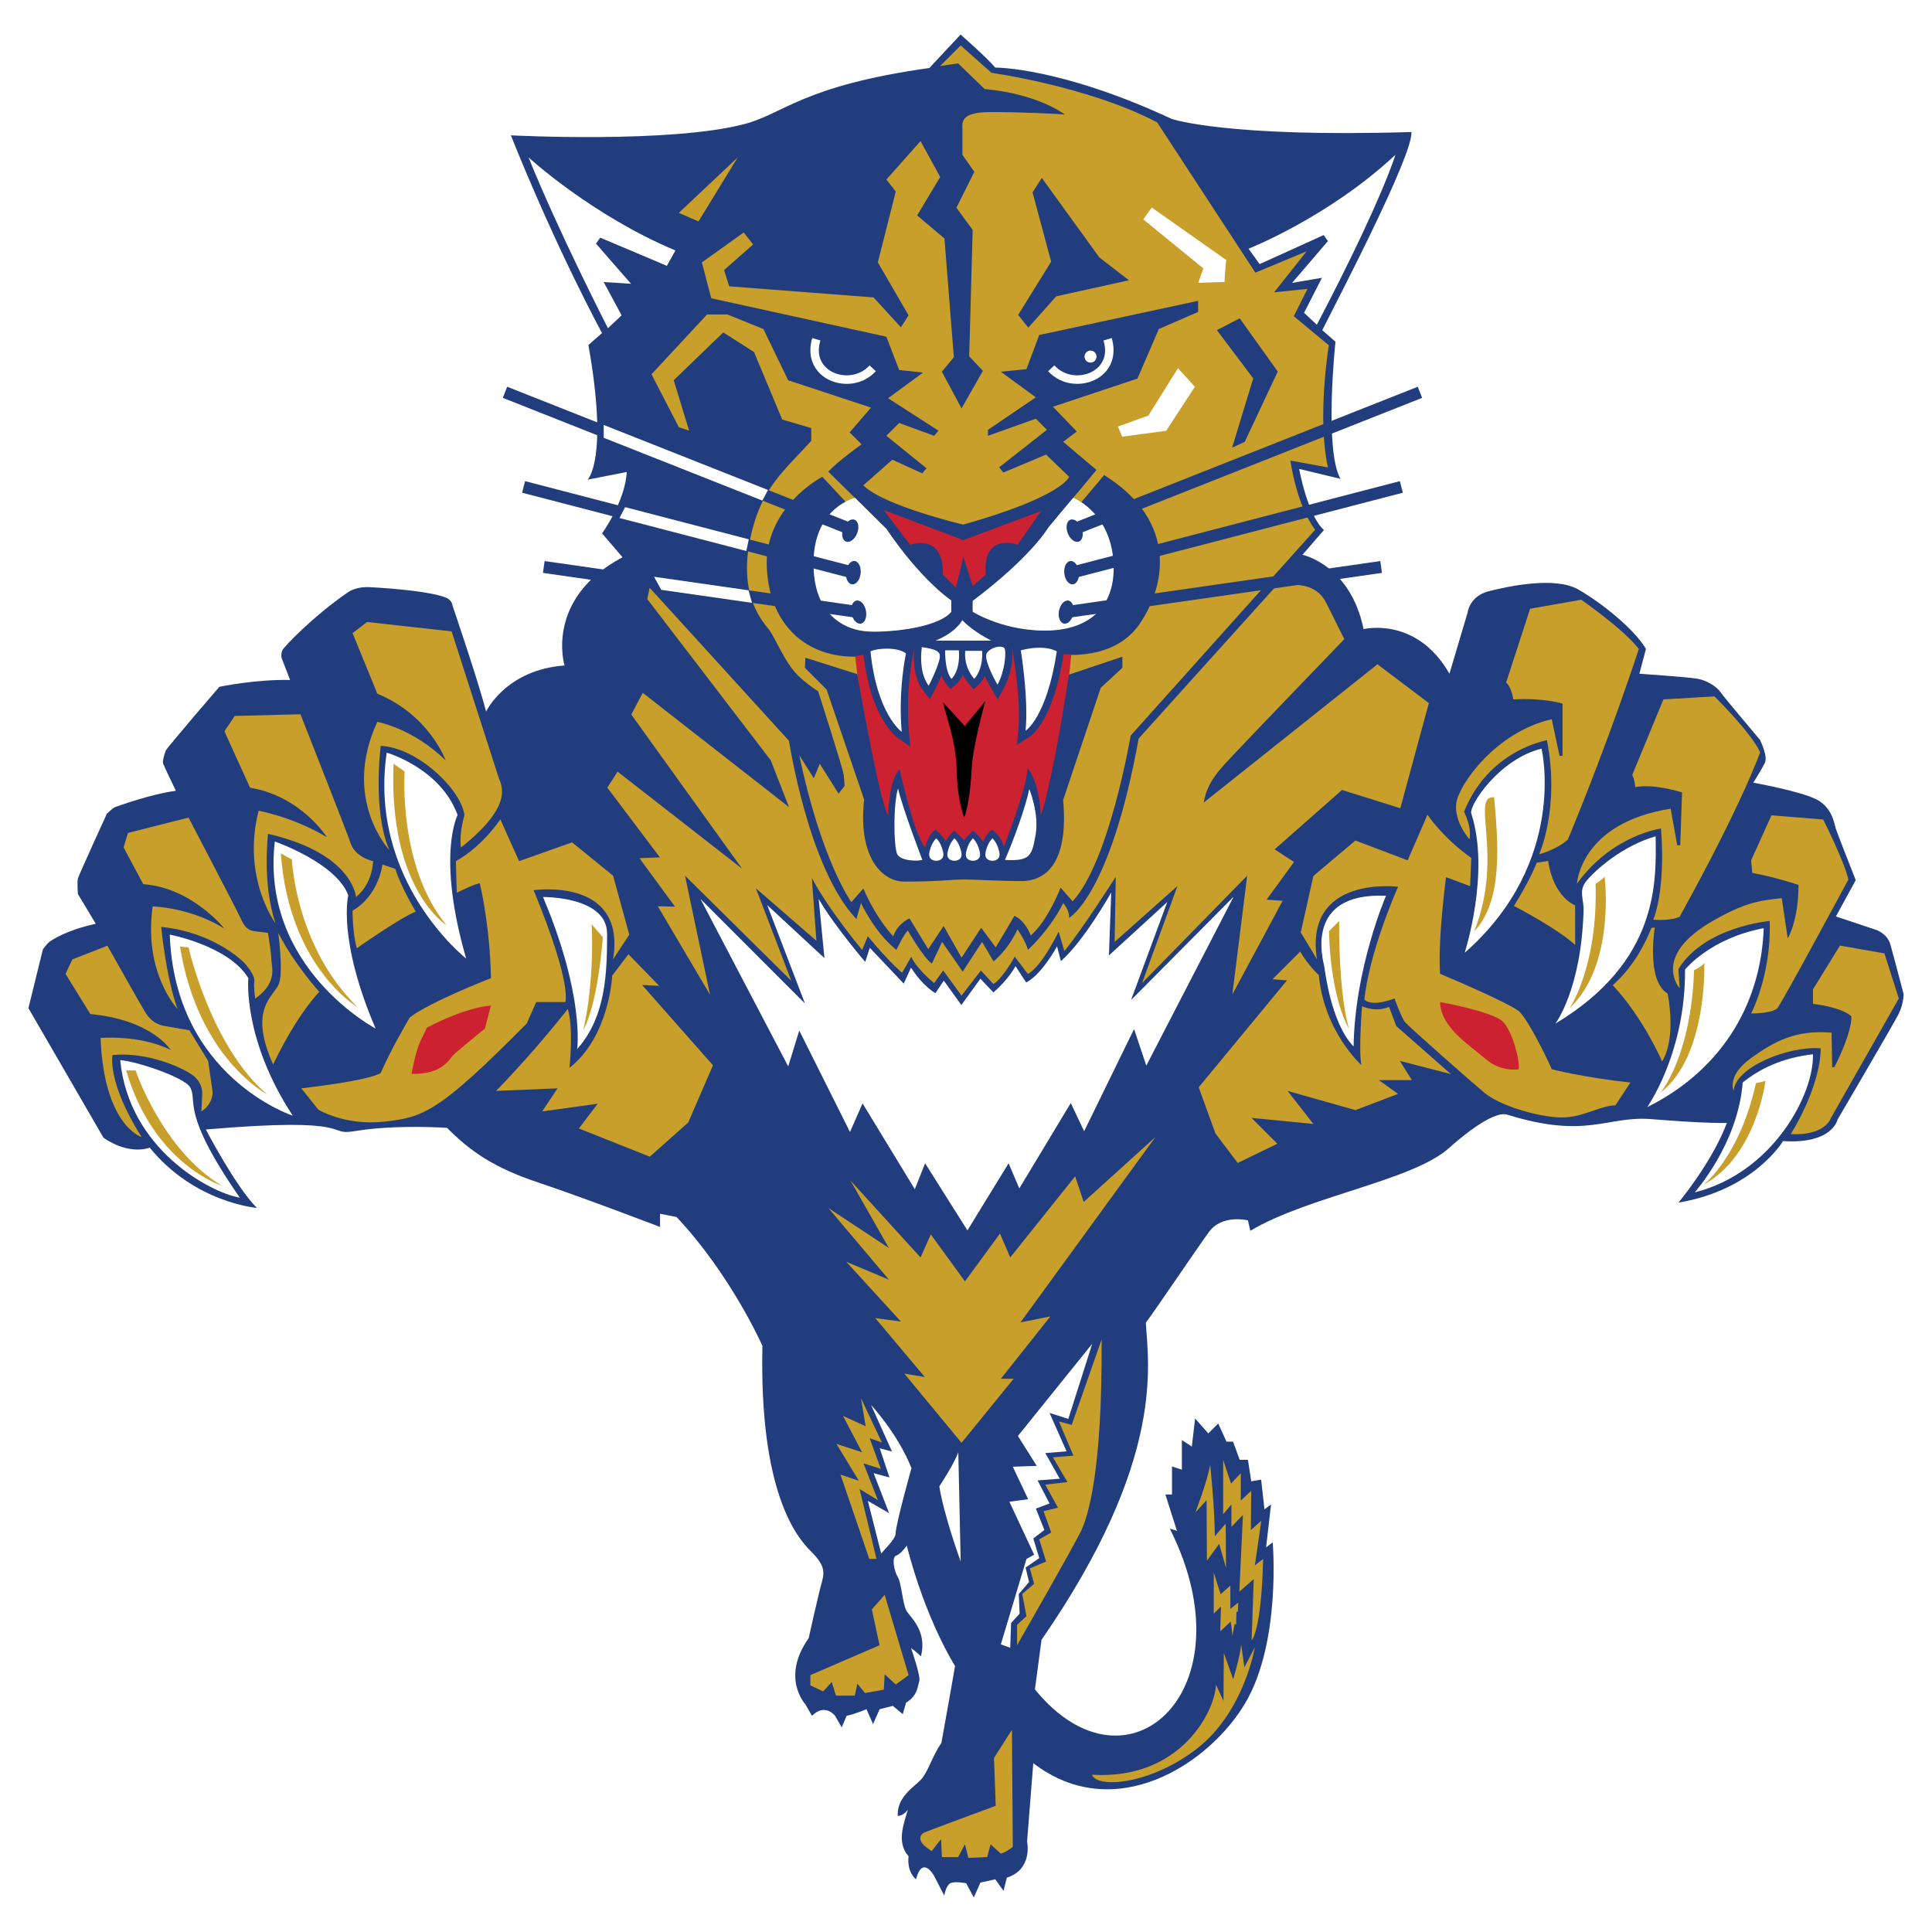 <svg xmlns="http://www.w3.org/2000/svg" width="2500" height="2500" viewBox="0 0 192.756 192.756"><g fill-rule="evenodd" clip-rule="evenodd"><path fill="#fff" d="M0 0h192.756v192.756H0V0z"/><path d="M95.839 3.449s2.636 2.306 3.46 3.295c0 0 6.434-.079 17.598 5.12 0 0 5.453 1.875 23.924 1.307.164 2.307-7.414 16.807-8.898 19.772l1.318 1.153s-1.152 10.71.494 13.676l-4.117-.988s.822 4.613 2.471 6.096l-2.143 2.472s4.777.989 6.098 7.415c0 0 5.271-1.318 8.568 4.449l1.811-6.097s.166-1.647 2.143-2.142 6.59-1.483 8.898-.165c2.307 1.318 5.602 3.955 6.754 5.932l-.658 2.472s4.777.33 5.766.494c.99.165 1.979.824 2.309 1.318.328.494 3.953 4.778 3.953 4.778s.824 1.647.494 2.307c-.328.659-1.152 1.977-1.152 1.977s4.613.824 6.26 1.648c1.648.823 1.814 2.472 1.979 2.965.164.495 1.977 5.108 1.977 5.108l-1.977 3.625 3.955 1.318s1.152.329 1.482 1.483c.328 1.153 1.318 4.943 1.318 4.943s0 .988-.494 1.977c-.496.988-6.098 10.545-6.098 10.545s-.494 2.471-5.438 2.143c0 0-2.885 4.881-10.434 6.139 0 0 3.348-3.996 4.832-7.951 0 0-1.771.092-7.527-.377-4.434-.359-6.41 2.037-14.387-.447-1.492-.465-5.057 2.65-5.766 3.295-3.627 3.297-14.1 4.836-19.867 8.295l-.236-1.043s-2.578-.648-3.896 1.164-5.055 7.375-6.291 9.047c.213 4.057 2.064 13.604-10.408 31.639l-.658 4.943c9.227 11.369 21.582.072 13.457-16.035l.713.217-1.154-3.625h.66v-2.801l.986.328v-2.963l.99.658.33-2.801 1.316 1.482.99-.988.824 1.811h.658l.658 1.814h.824l.33 2.141.988-.164.33 2.965.658-.494-.494 4.283.66-.494s.869 9.963-2.756 16.061c-3.625 6.096-13.037 12.186-21.133 5.965l-.617 7.811s.613 2.789-2.023 3.613l-.328 1.316-.824-1.152-1.482.33-.66 1.482-.757-1.418s-1.016-.201-1.51-.037c-.495.166-.683 1.26-.683 1.26l-1.004-1.947s-1.154-2.141-1.812.33c0 0-.923-.684-.743-2.303-1.258-1.402-.431-3.344-.071-4.637 0 0-.455.637-1.007.611-.108-1.869 1.654-2.912 2.301-3.596.733-.773 1.119-2.342 2.049-3.666 0 0 1.037-5.717 1.366-7.693 0 0-2.876-4.459-4.818-12.01 0 0-.56.834-1.055.998-.494.166-.165 1.648.165 2.143.33.494.495 2.637.824 3.295.33.66 2.143 1.979 1.483 4.613 0 0-.494-.494-.989-.822 0 0 .989 2.801.824 3.295-.165.494-.165 1.482-1.319 2.143l-.329 1.152-.988-.824-1.318.33-.659 1.482-.659-1.482s-1.153.494-1.977.66l-.494 1.152-.659-1.152s-.989-1.318-2.306 0l-.66-1.154s-2.471-2.637.33-6.59c0 0 .989-4.449 1.318-5.604.33-1.152.165-1.811-1.153-3.131-1.318-1.318-5.108-5.768-4.778-20.432 0 0-3.131-7.084-8.568-12.852l-1.647-.328v1.318s-7.745-2.967-12.193-4.449-6.756-3.131-9.062-5.438c0 0-5.049-.365-9.228.33-2.965.494.495-1.484-14.829-.166 0 0 2.948 5.684 5.09 7.826 0 0-6.221-.512-10.691-6.014 0 0-1.977.824-4.614-.988l-7.49-12.932 1.445-5.867s.426-.595.681-.766c.255-.17 1.531-1.105 4.592-1.785l-1.786-2.977s-.085-1.19 0-1.53c.085-.341 2.891-6.463 2.891-6.463s.595-.596.85-.681c.256-.085 3.487-1.275 6.038-1.615 0 0-1.19-2.466-1.275-2.722s.17-1.021.255-1.275c.085-.255 5.357-6.378 5.357-6.378s3.656-.766 7.058-.681l-.851-2.211s-.084-.425.086-.765c.169-.34 2.976-3.317 6.548-5.783.602-.416 1.445-.51 1.87-.51.425 0 5.857.283 7.824 1.021.68.255.68.68.766.935.085.255 2.466 7.228 3.316 10.459 0 0 1.956-4.167 7.824-4.592 0 0-2.041-6.633 5.783-10.8l-2.041-2.381s2.296-3.146 2.466-6.123l-3.912.765s2.126-1.956.085-13.436l1.36-1.19s-4.422-8.079-9.099-19.729c0 0 15.908.83 23.323-1.13 3.937-1.04 5.76-3.803 18.431-5.588l3.117-3.335z" fill="#223d7d"/><path d="M93.803 6.581l2.045-2.045 3.068 2.727s9.715 1.363 16.531 4.942l9.801 14.998 5.113-2.13-3.238 4.09 3.324-.341-1.365 2.728 3.494 2.896s-1.193 7.244-.086 12.187l-3.748-.682s.596 4.431 2.471 6.902L112.807 73.39s-2.131 12.612-5.795 16.532l-1.193-1.363s-1.277 3.323-2.982 4.772c0 0-.512-1.449-1.619-1.96l-1.875 3.153-1.449-1.96-1.96 2.982-1.789-3.153-1.534 2.301-1.874-3.068s-1.194.512-1.62 1.79c0 0-1.619-1.619-2.982-4.772l-1.193 1.363s-2.982-4.09-5.198-14.657l1.449 2.3.597-1.449 1.874 2.983.597-.767s0-.427-.085-1.108c-.085-.682-2.556-8.352-2.556-8.352s-1.705-1.022-2.642-2.301c-.938-1.277-1.62-2.896-2.131-3.664-.511-.767-3.521-3.479-1.789-10.141 1.107-4.261 3.067-5.795 5.88-8.863V42.71l-2.897-.853-2.812-6.732-3.068-1.96-4.942 4.772 1.534 5.028-1.023-.341L65 37.343l5.54-5.965h2.044l3.58 1.449 2.471 5.113 8.266 2.727-2.13 2.472 1.192 1.193s-2.301 1.619-3.323 2.727l5.794 5.709s2.983 4.688 6.476 7.159v1.107s-1.534 1.96-8.095 1.96-7.414-10.227-2.386-12.868l-2.386-2.556s-5.798 2.988-5.539 9.033c.255 5.965 4.26 9.374 9.8 8.863 0 0 .318 6.567 4.664 8.868 0 0-1.257-2.059 0-9.55h.278s-.255 2.641 1.534 4.602l1.109-2.471s.34 1.362 1.021 1.533c0 0 .682-.426 1.022-1.278 0 0 .767 1.107 1.194 1.278 0 0 .766-.597 1.107-1.533 0 0 .682 1.789 1.191 2.471 0 0 1.449-1.107 1.365-4.687h.367s1.584 7.259.143 9.544c0 0 3.068-.084 4.688-8.948 0 0 5.113.682 7.67-2.983 2.568-3.683 4.004-10.226-3.494-14.913l-2.301 2.727s3.76 2.281 3.152 7.585c-.682 5.964-8.094 6.391-13.975 3.237v-.852s5.199-3.665 7.67-7.584l4.688-5.624-3.324-2.812 1.363-1.023-2.387-2.472 8.438-2.812 2.131-4.942 3.92-1.705v-1.108l-15.852 3.41-1.277 3.408-2.557.256 3.494 2.556-4.773 3.239v.596l4.773-1.704 1.107 1.108-4.771 3.75.426.512 4.26-1.79 2.301 2.216s-.596 1.96-10.566 4.771c0 0-7.925-1.874-9.97-3.919l2.897-2.557 2.982 1.364.426-.511-4.005-3.239 1.278-1.278 3.494 1.278.426-.511-5.027-3.238 3.493-2.557-2.386-.256-1.278-3.324-17.469-3.834-.938-3.579 4.176-2.983.937 1.193-2.897 2.557.512 1.619 14.401 1.107 2.728 2.982.767-1.193-3.067-5.283 1.789-7.073-.938-1.193 3.409-3.835 1.96 3.579-2.301 3.835 2.727 2.301.938 11.845-1.193 1.449 1.959 3.664 2.132-3.75-1.365-1.449.342-12.612-1.619-2.216 1.789-3.579-1.192-1.704V12.97c0-.767-.256-1.789 2.813-1.789 3.066 0 6.816.17 7.412.256 0 0-2.557-2.045-8.01-2.557l-2.642-2.557-1.79.258z" fill="#c79f2a"/><path d="M101.82 64.995c-3.33-.263-8.457-.845-16.497.468 0 0 1.375 13.521 4.454 20.563l12.578-.065s3.02-4.388 4.525-20.668c.001-.001-1.484-.016-5.06-.298z" fill="#cc2131"/><path d="M131.395 95.72l-1.617-2.695 1.258-5.631 4.193-3.535 5.213 1.978 1.977-4.553s1.496 2.277 4.373 4.314l-.119 2.815-2.398-.899s-.836 6.17-.598 9.646c0 0 7.01 2.934 7.908 3.773.898.838 2.875 4.852 3.234 5.75 0 0 3.295.84 7.848 1.32l-1.498 2.275c-1.736.061-3.414 1.377-5.811 1.197-2.641-.197-5.871-1.316-7.189-2.396-1.318-1.076-7.607-6.65-7.967-7.068-.359-.42-1.078-2.396-1.078-2.396s-2.156.898-2.996.119c0 0 .24-4.013 3.355-11.262-.001-.001-9.407-1.2-8.088 7.248z" fill="#c79f2a"/><path d="M124.566 24.817s8.01-3.153 14.656-9.374c0 0-1.363 4.602-7.84 16.958l-1.277-1.193 1.789-3.494-2.982.511 3.578-4.176-.426-.596-6.391 2.897-1.107-1.533zM62.017 31.463l-1.363 1.279s-4.857-9.459-7.925-17.043c0 0 6.306 5.795 14.657 9.289l-.852 1.534-6.646-2.812-.427.596 3.494 4.005-2.727-.171 1.789 3.323z" fill="#fff"/><path fill="#c79f2a" d="M73.606 15.699l-5.879 5.539 1.96.852 3.919-6.391z"/><path d="M88.18 50.898l7.932 2.986 7.746-2.892-2.334 3.359s-3.547-1.308-3.172 2.986l-1.307 1.12-.933-2.893-.747 3.079-1.306-1.306s.374-4.012-3.266-2.986l-2.613-3.453z" fill="#cc2131"/><path d="M109.398 35.554a.597.597 0 1 1-1.193-.001.597.597 0 0 1 1.193.001zM86.133 35.894a.597.597 0 1 1 0 0zM82.502 37.785c1.357.778 3.469.771 4.88-.749l-.623-.579c-1.109 1.195-2.768 1.201-3.833.589-.513-.294-1.644-1.183-1.072-3.075l-.814-.246c-.512 1.693.048 3.248 1.462 4.06z" fill="#fff"/><path d="M110.1 33.972c.568 1.892-.561 2.78-1.074 3.075-1.064.611-2.725.605-3.834-.589l-.623.579c1.412 1.52 3.525 1.527 4.881.749 1.412-.812 1.975-2.366 1.463-4.059l-.813.245z" fill="#fff"/><path d="M36.623 62.057l8.437.937s4.431 13.806 4.687 14.572c.256.767 1.619 2.727-3.75 6.988 0 0-.254-1.108.341-3.238-.341-2.557-4.687-6.732-8.351-6.902 0 0-.852 6.391.853 10.396 0 0-4.772-5.112-1.193-12.783 0 0 3.494.597 6.817 3.835 0 0-1.619-4.517-6.817-6.647l-2.471-6.05 1.447-1.108zM23.414 71.431l6.562-.17s4.771 12.101 4.941 12.697c.171.597.682 1.534 2.301 1.96 0 0 .001 2.216-1.704 3.579 0 0-.255-4.346-8.776-6.306 0 0-.597 5.113.767 8.948 0 0-3.409-4.517-1.705-11.249 0 0 3.409.596 6.818 2.642 0 0-2.557-4.09-7.67-4.943l-2.557-5.624 1.023-1.534zM12.762 83.105l6.05-1.534s4.857 9.289 5.199 10.055c.34.767.681 1.193 1.363 1.279l1.364.17s.34 2.13.34 2.727c0 .596.682 2.215-1.619 3.834 0 0-.17-1.193-.085-1.703.085-.512-.511-1.279-.853-1.705-.34-.426-3.323-3.238-8.436-3.75 0 0 .426 4.773 1.619 8.181 0 0-3.409-3.58-2.472-10.227 0 0 3.75.085 7.158 2.215 0 0-3.238-4.09-8.096-4.431l-1.96-3.664.428-1.447zM7.223 95.718l3.494-1.365s3.494 6.221 3.834 6.733.852 1.107 1.875 1.277c1.022.17 2.471.428 2.471.428l1.875 3.066.426 2.982c.085.598-.256 1.535-1.108 2.045 0 0 .085-1.363.085-1.789s-.085-1.191-1.022-1.875c-.938-.682-4.432-2.301-7.925-1.959 0 0-.597 2.643 2.897 8.18 0 0-3.75-1.107-4.091-9.885 0 0 3.92-.34 6.988 1.193 0 0-1.833-2.99-8.01-3.58L6.54 97.165l.683-1.447z" fill="#c79f2a"/><path d="M38.583 75.094s5.369 1.534 7.072 6.222c0 0-2.13 4.005.853 14.316-.001 0-9.8-7.67-7.925-20.538zM27.419 83.957s6.136 2.13 7.329 5.369c0 0-1.108 4.345 2.727 13.293 0 0-11.505-6.051-10.056-18.662zM16.937 93.246s5.88 1.108 7.84 4.346c0 0-.596 6.051 4.431 13.719 0 0-11.759-3.834-12.271-18.065zM11.995 105.773c1.534.084 6.453 1.715 6.988 2.727.767 1.449-1.022 2.385 4.942 10.992-2.983-.512-11.078-4.857-11.93-13.719zM54.177 89.496s6.392-.084 6.392 3.664c0 3.75-.085 8.266-2.983 11.504-.001 0 .767-5.283-3.409-15.168z" fill="#fff"/><path d="M53.24 88.815s9.289-1.364 7.925 6.903l1.619-2.472-1.619-5.88-4.09-3.323-5.284 1.875-1.874-4.175s-1.705 2.642-4.431 4.175l.084 3.153s1.875-.938 2.301-.938c0 0 1.023 4.175 1.108 9.459 0 0-6.136 2.385-8.096 3.92 0 0-1.875 3.154-2.897 5.539 0 0-.681.682-7.925 1.533l1.705 2.131s2.642 1.619 6.562 1.193 5.454-.938 14.231-9.801l.938-2.129h2.897c-.001.001.766-1.619-3.154-11.163z" fill="#c79f2a"/><path d="M42.588 102.533s3.579-1.959 6.391-2.215l-.597 2.301s-2.727 2.217-3.153 2.643c-.426.426-1.107 1.959-4.175 1.875.642-3.213.871-3.125 1.534-4.604z" fill="#cc2131"/><path d="M27.249 106.199c1.363-2.812 2.897-5.369 4.602-7.244 0 0-2.472-2.727-4.09-5.879 0 0 .511 3.75.085 5.028s-3.154 2.386-.597 8.095zM35.6 94.61s4.09-2.898 5.879-3.665c0 0-1.448-2.386-2.045-4.261l-1.278-.426s-.34 3.068-2.982 4.602c0 0 0 2.301.426 3.75zM12.591 106.795h.938s2.641 7.926 8.606 11.504c0 0-6.817-2.129-9.544-11.504zM17.96 94.438l.852.085s2.216 9.886 7.84 14.658c0 .001-6.903-3.579-8.692-14.743zM28.015 85.15l1.108.596s.341 8.692 6.562 14.744c0 0-6.817-3.922-7.67-15.34zM39.264 76.202l1.108.767s-.682 9.459 4.175 15.339c0 0-5.794-3.578-5.283-16.106zM59.035 92.223l1.107 1.278s-.426 6.475-1.959 9.288c0 0 1.107-4.174.852-10.566z" fill="#c79f2a"/><path d="M49.49 108.84l6.136-.256-1.534 2.301 5.539-.766-1.875 2.471 7.074 2.812 3.834-3.41 2.471-5.707-7.073-8.012 1.704.086-3.068-3.154-1.619 2.13s-.256 6.051-4.261 9.203c0 0 .426-4.006-.171-5.879.001.001-3.151 4.091-7.157 8.181zM95.933 143.949l-5.709-6.902 2.045.34-4.942-5.879 2.556.342-5.454-5.965 4.261 1.789-6.05-7.158 6.05 4.004-3.835-6.731 6.988 7.668 1.023-2.299 3.408 4.686 3.494-4.772 1.023 2.385 6.477-8.096.853 2.557 7.156-6.477-13.463 18.493 2.983-.596-4.943 6.221h1.277l-5.198 6.39zM86.986 160.566l1.278-1.447 2.386 8.008-1.278.939-1.108-1.023-.085 1.535-1.875.34-.767-.938-.256 1.194h-1.875l-.426-1.363-.852.937-1.278-.596v-1.025l6.902-2.981-.766-3.58z" fill="#c79f2a"/><path d="M95.609 144.891l.239 10.904s-1.704-4.688-2.13-7.5c0 0 1.464-2.211 1.891-3.404z" fill="#fff"/><path d="M109.908 133.639l-2.982 8.521-1.277-.34 1.447 3.408-2.045.172 1.449 2.469-2.215.256 1.277 2.301-1.449.342.768 2.131-1.193.68.682 2.217-1.619.682.426 1.533-1.191 1.023.426 2.215-.938.854v2.045s5.709-9.971 6.391-11.42c.682-1.449 2.129-5.882 2.043-19.089z" fill="#c79f2a"/><path fill="#fff" d="M108.973 134.064l-7.416 9.204 1.877 2.982-2.387.086 1.533 3.238-1.873.254 2.469 5.285-.766.428-2.556 8.52.937.339.084-2.468.852-.938-.084-1.961 1.023-1.193-.342-1.447 1.364-.94-.596-1.959 1.107-.851-.851-2.131 1.363-.512-1.193-2.301 2.214-.17-1.447-2.556 2.129-.172-1.703-3.834 1.875.597 2.387-7.5z"/><path d="M99.172 175.395l1.789-2.812.086 11.676s-.598.512-1.193.682l-1.021-.938-.342 1.279-1.875.084-.341-1.363-.682 1.279h-1.619l-.084-1.791-.938 1.193s-.682-.426-.938-.768c-.256-.34-.341-.852.256-1.107.597-.254 7.073-2.643 7.073-2.643l-.171-4.771zM97.869 96.826l-1.938 2.508-1.824-2.508-.911 1.254s-1.71-1.369-2.28-2.623l-.912 1.596s-1.368-1.139-3.42-3.647l-.57 1.368s-3.42-4.104-5.016-7.182l.456 6.271-6.042-5.244 3.535 9.234-10.604-10.489 2.497 11.88-5.212-8.828 1.712.038-3.539-4.833 2.035-.083-5.244-6.954 1.026-1.596 12.426 9.69L62.985 71.29l1.141-2.166 14.592 11.4-1.824-4.674-12.312-16.075.228-1.141 13.908 15.277s1.938 12.768 6.727 17.784l.456-1.596s1.368 2.964 3.534 4.674c0 0 .684-1.481 1.14-1.937 0 0 1.482 2.621 2.394 3.306l1.026-2.166 2.052 2.964 1.938-2.964 1.141 1.938s1.369-1.026 2.395-3.192c0 0 .912 1.369 1.027 2.052 0 0 2.164-1.937 3.533-4.674 0 0 .684.798.568 1.482 0 0 4.105-2.166 6.955-17.898l13.564-15.048s3.764-1.254 5.133 1.482l1.822 3.649s-9.119 9.462-10.717 11.171c-1.596 1.711-2.963 2.965-3.305 5.13l17.328-13.794 5.129 3.876-2.85 10.488-5.814-1.824-6.727 5.928 1.939 1.254-2.736 3.762 1.596.114-5.016 9.349 1.482-11.857-10.489 10.716 3.535-9.69-6.271 5.586.113-6.498s-3.418 5.358-5.129 7.41l-.57-1.939s-1.709 3.535-3.076 4.219l-1.305-1.729s-1.18 2.168-2.131 2.739l-1.24-1.352z" fill="#c79f2a"/><path d="M78.64 106.396l1.103-3.576 5.061 10.121 1.255-2.854 5.212 8.561 1.027-2.588 4.223 6.697 4.109-6.697 1.066 2.512 5.137-8.523 1.332 2.816 4.982-10.197 1.219 3.652 8.713-16.855-10.234 10.31 3.613-9.778-5.82 5.327.229-6.278s-2.738 4.871-5.023 6.849l-.379-1.484s-1.484 2.778-3.082 3.614l-1.066-1.635s-.686 1.332-2.207 2.625l-1.293-1.369-1.903 2.625-1.75-2.436-.837 1.254s-1.18-.607-2.436-2.547l-.723 1.598-3.386-3.577-.458 1.409s-3.158-3.69-4.642-6.278l.571 5.897-5.708-5.289 3.767 9.817-10.423-10.425 8.751 16.702z" fill="#fff"/><path d="M152.66 60.734l5.094-.898s4.252 2.936 5.75 4.912c0 0-2.754 8.567-7.068 18.991 0 0-.719.839-2.875 1.499 0 0 2.098-4.614.777-11.383 0 0-5.811.958-8.266 7.129.719 1.557.6 2.336.539 2.755 0 0-1.559-1.737-1.318-3.594.24-1.857 3.955-7.129 9.525-8.387l.779 3.655h.299v-5.212s-1.857-.599-4.912-.419c0 0-.18-1.258-.719-1.678l2.395-7.37zM163.146 78.526s-.061-.838-.301-1.198l3.115-7.548 5.092-.3s3.654 3.595 4.555 5.571c0 0-1.619 4.792-8.029 16.415 0 0-.777.419-2.635.299 0 0 1.258-2.755.779-9.106 0 0-4.914.659-8.389 5.512 0 0 .301-6.05 9.348-7.488l.658 3.654h.299l.18-5.272s-2.695-.898-4.672-.539zM179.439 88.291s-2.275-.779-4.613-1.198l-.119-1.257 2.037-4.493 5.152.419s2.098 4.134 2.516 5.991c0 0-6.35 11.8-7.068 12.82 0 0-.359.539-2.637.539 0 0 2.037-3.834 1.857-9.226 0 0-6.471.539-9.105 4.792l.119 1.918s-2.865-3.172 3.297-6.71c3.234-1.857 4.672-2.037 6.889-2.276l.598 4.014c-.001 0 1.077-1.738 1.077-5.333zM180.879 100.152v-1.438l2.693-4.373 4.436.779 1.438 4.495-6.77 11.92s-.539 1.799-4.014 1.617c0 0 2.936-4.553 2.994-8.566-3.295-.24-8.566 1.918-8.686 4.254 0 0-.719-1.498 1.678-3.234 2.396-1.738 4.553-2.877 8.088-2.576l.061 3.475.238-.061s1.736-3.355 1.678-5.033c0-.001-.66-.839-3.834-1.259zM119.594 108.48l1.676 4.613 2.217 2.936 3.955-1.918-2.576-2.576 6.17.6-2.576-3.295 6.77 1.918 4.254-1.619-1.918-1.377h3.295l-1.197-1.918 5.092 1.318-5.451-4.793-.719-1.916s-1.139.6-2.697-.061c0 0-.359 4.494-.059 5.871 0 0-3.715-3.295-4.254-8.986 0 0-1.018-.898-1.857-2.336l-2.756 2.756 1.438.119-8.807 10.664zM151.045 90.388s4.312 2.216 6.109 3.894v-3.954s-2.156-.779-2.695-4.433l-1.137.18s-.599 1.617-2.277 4.313z" fill="#c79f2a"/><path d="M165.182 83.439c.061 4.493.361 12.46-10.004 18.69 0 0 2.576-3.354 2.816-11.262.035-1.198-.539-1.976.299-2.995s3.535-3.475 6.889-4.433zM175.967 92.605c-.301 8.147-4.734 14.438-11.623 17.852 0 0 3.834-5.391 3.773-13.719 0 0 2.457-3.114 7.85-4.133zM173.869 108.002c1.738-1.379 3.895-2.457 7.01-2.816.117 3.953-3.953 11.801-11.803 13.779 0 0 4.315-4.793 4.793-10.963z" fill="#fff"/><path d="M143.676 99.975s5.332.957 6.289 1.977c.959 1.018 1.678 3.834 1.559 4.732 0 0-1.799.299-3.295-1.02-1.499-1.318-4.493-3.115-4.553-5.689z" fill="#cc2131"/><path d="M146.791 81.163c-.26-.807 2.816-5.452 7.01-6.471 0 0 2.695 11.263-7.67 20.369 0 0 2.576-7.968.66-13.898z" fill="#fff"/><path d="M149.066 79.545c.42 4.553.9 10.364-1.977 13.359 2.997-7.548-.417-13.539 1.977-13.359z" fill="#c79f2a"/><path d="M135.049 104.406c-2.275-2.336-2.854-7.615-2.936-8.027-.121-.599-2.037-7.369 6.17-7.009 0 0-3.115 7.189-3.234 15.036z" fill="#fff"/><path fill="#c79f2a" d="M86.729 155.533l-2.876-8.412 1.833.611-2.229-3.668 2.552.827-1.905-3.631 2.266 1.043-.468-2.805 2.085 4.422-1.222-.432 1.114 3.057-1.726-.539 1.438 3.668-1.833-1.117 1.69 6.976h-.719z"/><path d="M87.915 154.992l-1.33-5.248 2.121 1.223-1.546-3.99 1.583.43-.97-2.91 1.223.324-2.086-4.639s2.661 2.84 4.027 6.293c0 0-1.582 5.641-1.582 6.541-.002.539-1.224 1.689-1.44 1.976z" fill="#fff"/><path d="M119.266 150.895s1.186-3.092 1.473-4.746c0 0 .432 3.92.467 7.119l1.08-1.258.035 4.422-.684-2.41-1.223 1.691-.035-6.039-1.113 1.221zM121.098 156.898v4.098l.718-.719-.072 2.483 1.043-.973.18 1.402.217-1.185.142.107.035-1.295h.145l.037-.933-.791.646v-2.336l-.971.862-.683-2.157z" fill="#c79f2a"/><path d="M122.033 145.645v5.432l.826-.973v2.229l1.15-1.186-.359 7.658 1.438-1.26-.215 6.113s.971-.828 1.15-8.125l-.826.646.646-4.459-1.043.936.035-3.918-1.041.971v-2.732l-.971 1.043-.79-2.375zM108.945 177.066c8.988.541 12.332-6.543 12.367-8.986l.756 1.617.035-4.781.936 2.625s.719-2.41.791-3.488l.324 2.301 1.043-2.014s-1.045 6.426-5.754 10.104c-4.601 3.593-9.994 4.027-10.498 2.622z" fill="#c79f2a"/><path d="M94.083 70.056l2.165 2.376 2.059-2.482s-1.268 4.489-1.373 6.864c-.105 2.376-.475 4.172-.739 4.753 0 0-.687-1.637-.739-4.647-.053-3.008-1.108-5.543-1.373-6.864z"/><path d="M96.007 61.87s-.566 1.191-2.664 2.041H98.9s-1.795-.872-2.893-2.041z" fill="#fff"/><path d="M159.191 88.171s.777-.479.898-.719c0 0 1.139 8.747-3.475 13.12.001 0 2.818-4.134 2.577-12.401zM169.016 96.799s.779-.359 1.02-.719c0 0 .359 9.285-4.373 12.939-.001.001 3.054-3.535 3.353-12.22zM175.188 108.061s.719-.121.957-.238c0 0-.896 7.488-6.168 10.363 0 0 3.593-2.756 5.211-10.125zM132.592 92.905l1.02-1.019s-.119 6.769.959 10.724c-.001-.001-1.798-2.876-1.979-9.705zM160.902 98.295c1.652-1.447 2.996-3.514 3.857-5.719l.344-.034s-.895 5.304 1.275 6.579c0 0 .93 4.373-.551 6.785.001 0-1.825-4.304-4.925-7.611z" fill="#c79f2a"/><path fill="#223d7d" d="M101.582 31.421l3.291-5.315-1.857-6.918.929-1.434 5.737 7.93 2.951 2.278-7.254 1.603-2.783 3.122-1.014-1.266z"/><path d="M114.068 21.888l.844-1.182 7.424 5.231s-.168 1.855-.168 2.193l-2.617.084.508-1.435-5.991-4.891zM111.537 42.557l3.037-1.097 2.953-4.724 1.688 1.856-2.869 4.387-4.387.59-.422-1.012z" fill="#fff"/><path fill="#223d7d" d="M121.408 32.94l2.278-1.182 3.796 5.315-3.291 7.003-1.263.591 2.107-6.918-3.627-4.809zM86.543 64.332l-.465.218.051.511c.66 6.538 3.308 8.466 3.42 8.545l1.271.893-.135-1.547c-.355-4.055.4-7.561.408-7.595l.161-.883-.445-.158c-1.005-.862-3.261-.452-4.266.016z"/><path d="M86.849 64.987c.792-.369 2.798-.422 3.538.211 0 0-.793 3.591-.423 7.815 0 .001-2.481-1.742-3.115-8.026z" fill="#fff"/><path d="M101.662 64.183l-1.031-.039.336.476c.008.046.938 5.08.633 8.219l-.141 1.461 1.244-.778c.246-.153 2.424-1.69 3.447-8.425l.07-.466-.396-.253c-.146-.093-1.504-.889-4.162-.195z" fill="#223d7d"/><path d="M101.844 64.882s.793 4.752.477 8.026c0 0 2.111-1.32 3.115-7.921 0 0-1.161-.739-3.592-.105z" fill="#fff"/><path d="M91.254 64.472c-.136 1.044-.21 3.001.825 4.382l.696.926.527-1.032c.181-.355 1.091-2.173 1.185-3.108.145-1.438-1.396-1.65-2.416-1.791l-.721-.1-.096.723z" fill="#223d7d"/><path d="M95.667 64.159h-2.096v.723c0 1.561.27 2.676.802 3.314l.459.553.556-.457c.121-.101 1.181-1.048 1-3.464l-.051-.669h-.67z" fill="#223d7d"/><path d="M97.99 64.211h-2.355l-.055.663c-.103 1.235.254 2.353 1.063 3.321l.491.591.559-.527c.117-.11 1.141-1.139 1.018-3.363l-.037-.685h-.684z" fill="#223d7d"/><path d="M97.863 64.745c-.445.669-.1 1.994 1.035 3.934l.648 1.114.611-1.136c.844-1.565.945-3.431.809-4.037-.092-.413-.426-.711-.891-.798-.68-.128-1.721.189-2.212.923z" fill="#223d7d"/><path d="M99.521 68.314s-1.479-2.534-1.057-3.168c.424-.634 1.691-.845 1.797-.37.106.476.001 2.165-.74 3.538z" fill="#fff"/><path d="M80.354 65.621l5.174 1.637s2.166 12.514 3.062 14.098c0 0 .106-3.59 1.162-4.593 0 0 1.373 6.283 2.535 7.814 0 0 .317-1.373 1.056-1.796 0 0 .792.687 1.004 1.162 0 0 .474-.792.844-1.056 0 0 .687.581 1.003.95 0 0 .475-.633.898-.95 0 0 .633.475 1.002 1.109 0 0 .369-1.109.951-1.162 0 0 .791.475 1.109 1.637 0 0 2.217-5.597 2.375-7.814 0 0 1.109 1.108 1.32 4.699 0 0 1.057-2.746 2.799-14.045l5.332-1.795v1.109l-2.164 2.006-3.748 11.194c.527 5.862-1.426 8.08-4.172 8.08-2.166 0-4.594-.159-5.756-.159-1.161 0-2.429.212-5.914.212-2.164 0-4.646-2.324-4.013-8.185L82.467 68.79l-2.165-2.165.052-1.004z" fill="#223d7d"/><path d="M89.595 78.663c-.476 1.584-.44 5.561-.106 6.495.264.739 2.007.792 2.535.634 0 0-1.954-5.069-2.429-7.129zM100.262 85.792c.949-2.165 2.111-5.439 2.428-7.075 0 0 1.004 2.481.635 4.541-.37 2.058-.475 2.692-3.063 2.534zM94.105 85.09c-.088-.497-.306-1.08-.693-1.452-.387.372-.606.956-.693 1.452-.116.661.435.79.693.79s.81-.13.693-.79zM95.919 85.09c-.087-.497-.307-1.08-.693-1.452-.387.372-.606.956-.693 1.452-.117.661.435.79.693.79.259 0 .81-.13.693-.79zM97.766 85.09c-.088-.497-.307-1.08-.693-1.452-.387.372-.605.956-.694 1.452-.116.661.435.79.694.79.259 0 .81-.13.693-.79zM99.709 85.09c-.086-.497-.307-1.08-.693-1.452-.387.372-.605.956-.693 1.452-.115.661.434.79.693.79s.81-.13.693-.79zM91.971 64.565c-.159 1.215-.106 2.799.686 3.854 0 0 1.024-2.003 1.109-2.851.053-.527-.264-.792-1.795-1.003zM94.294 64.882c0 .951.105 2.218.633 2.851 0 0 .897-.739.739-2.851h-1.372zM96.301 64.935c-.105 1.267.37 2.165.898 2.798 0 0 .896-.845.791-2.798h-1.689zM107.07 49.668c-.449.523-2.484 2.976-2.484 2.976s-1.67 2.885-7.533 7.301v1.095s3.27 2.076 7.834 1.856c3.643-.175 6.412-2.221 6.213-6.636s-3.006-6.168-4.03-6.592zM94.91 59.907s-2.926-1.919-6.476-7.14l-3.125-3.094s-3.964.897-4.138 6.151c-.17 5.131 2.693 7.2 6.038 7.2 2.636 0 6.62-.604 7.701-1.991v-1.126z" fill="#fff"/><path d="M84.148 52.674c-.237.601-.125 1.209.253 1.358.377.149.876-.217 1.115-.818.237-.601.123-1.209-.254-1.358-.378-.148-.876.217-1.114.818zM107.902 52.674c.238.601.125 1.209-.254 1.358-.377.149-.877-.217-1.113-.818-.238-.601-.125-1.209.254-1.358.377-.148.875.217 1.113.818zM107.645 57.056c.07.642-.199 1.198-.604 1.243-.404.043-.789-.442-.857-1.084-.07-.643.201-1.199.605-1.242.402-.045.787.441.856 1.083zM107.1 61.213c-.127.634-.551 1.084-.949 1.005-.398-.08-.619-.658-.492-1.291.125-.634.551-1.084.947-1.004.398.079.619.657.494 1.29z" fill="#223d7d"/><path fill="#223d7d" d="M106.996 52.223l.44 1.106 34.451-13.635-.438-1.107-34.453 13.636zM106.766 56.559l.298 1.152 32.899-8.554-.301-1.153-32.896 8.555zM106.293 60.481l.17 1.179 31.416-4.502-.168-1.179-31.418 4.502zM84.405 57.056c-.07.642.201 1.198.604 1.243.404.043.788-.442.857-1.084.07-.643-.201-1.199-.604-1.242-.405-.045-.787.441-.857 1.083zM84.951 61.213c.126.634.551 1.084.949 1.005.398-.08.62-.658.494-1.291-.125-.634-.55-1.084-.949-1.004-.4.079-.619.657-.494 1.29zM76.058 49.943l8.558 3.386.438-1.106-8.428-3.336-.568 1.056zM60.238 43.681l-10.074-3.987.438-1.107 9.626 3.809.01 1.285z"/><path fill="#fff" d="M60.228 42.396l16.398 6.491-.568 1.056-15.82-6.262-.01-1.285z"/><path fill="#223d7d" d="M74.458 54.973l10.529 2.738.299-1.152-10.579-2.751-.249 1.165zM61.807 51.683l-9.719-2.526.301-1.153 9.719 2.528-.301 1.151z"/><path fill="#fff" d="M62.368 50.597l12.339 3.211-.249 1.165-12.651-3.29.561-1.086z"/><path fill="#223d7d" d="M75.026 60.146l10.563 1.514.168-1.179-11.078-1.587.347 1.252z"/><path fill="#fff" d="M65.235 57.541l9.444 1.353.347 1.252-9.068-1.299-.723-1.306z"/><path fill="#223d7d" d="M65.958 58.847L54.17 57.158l.169-1.179 10.896 1.562.723 1.306z"/></g></svg>
